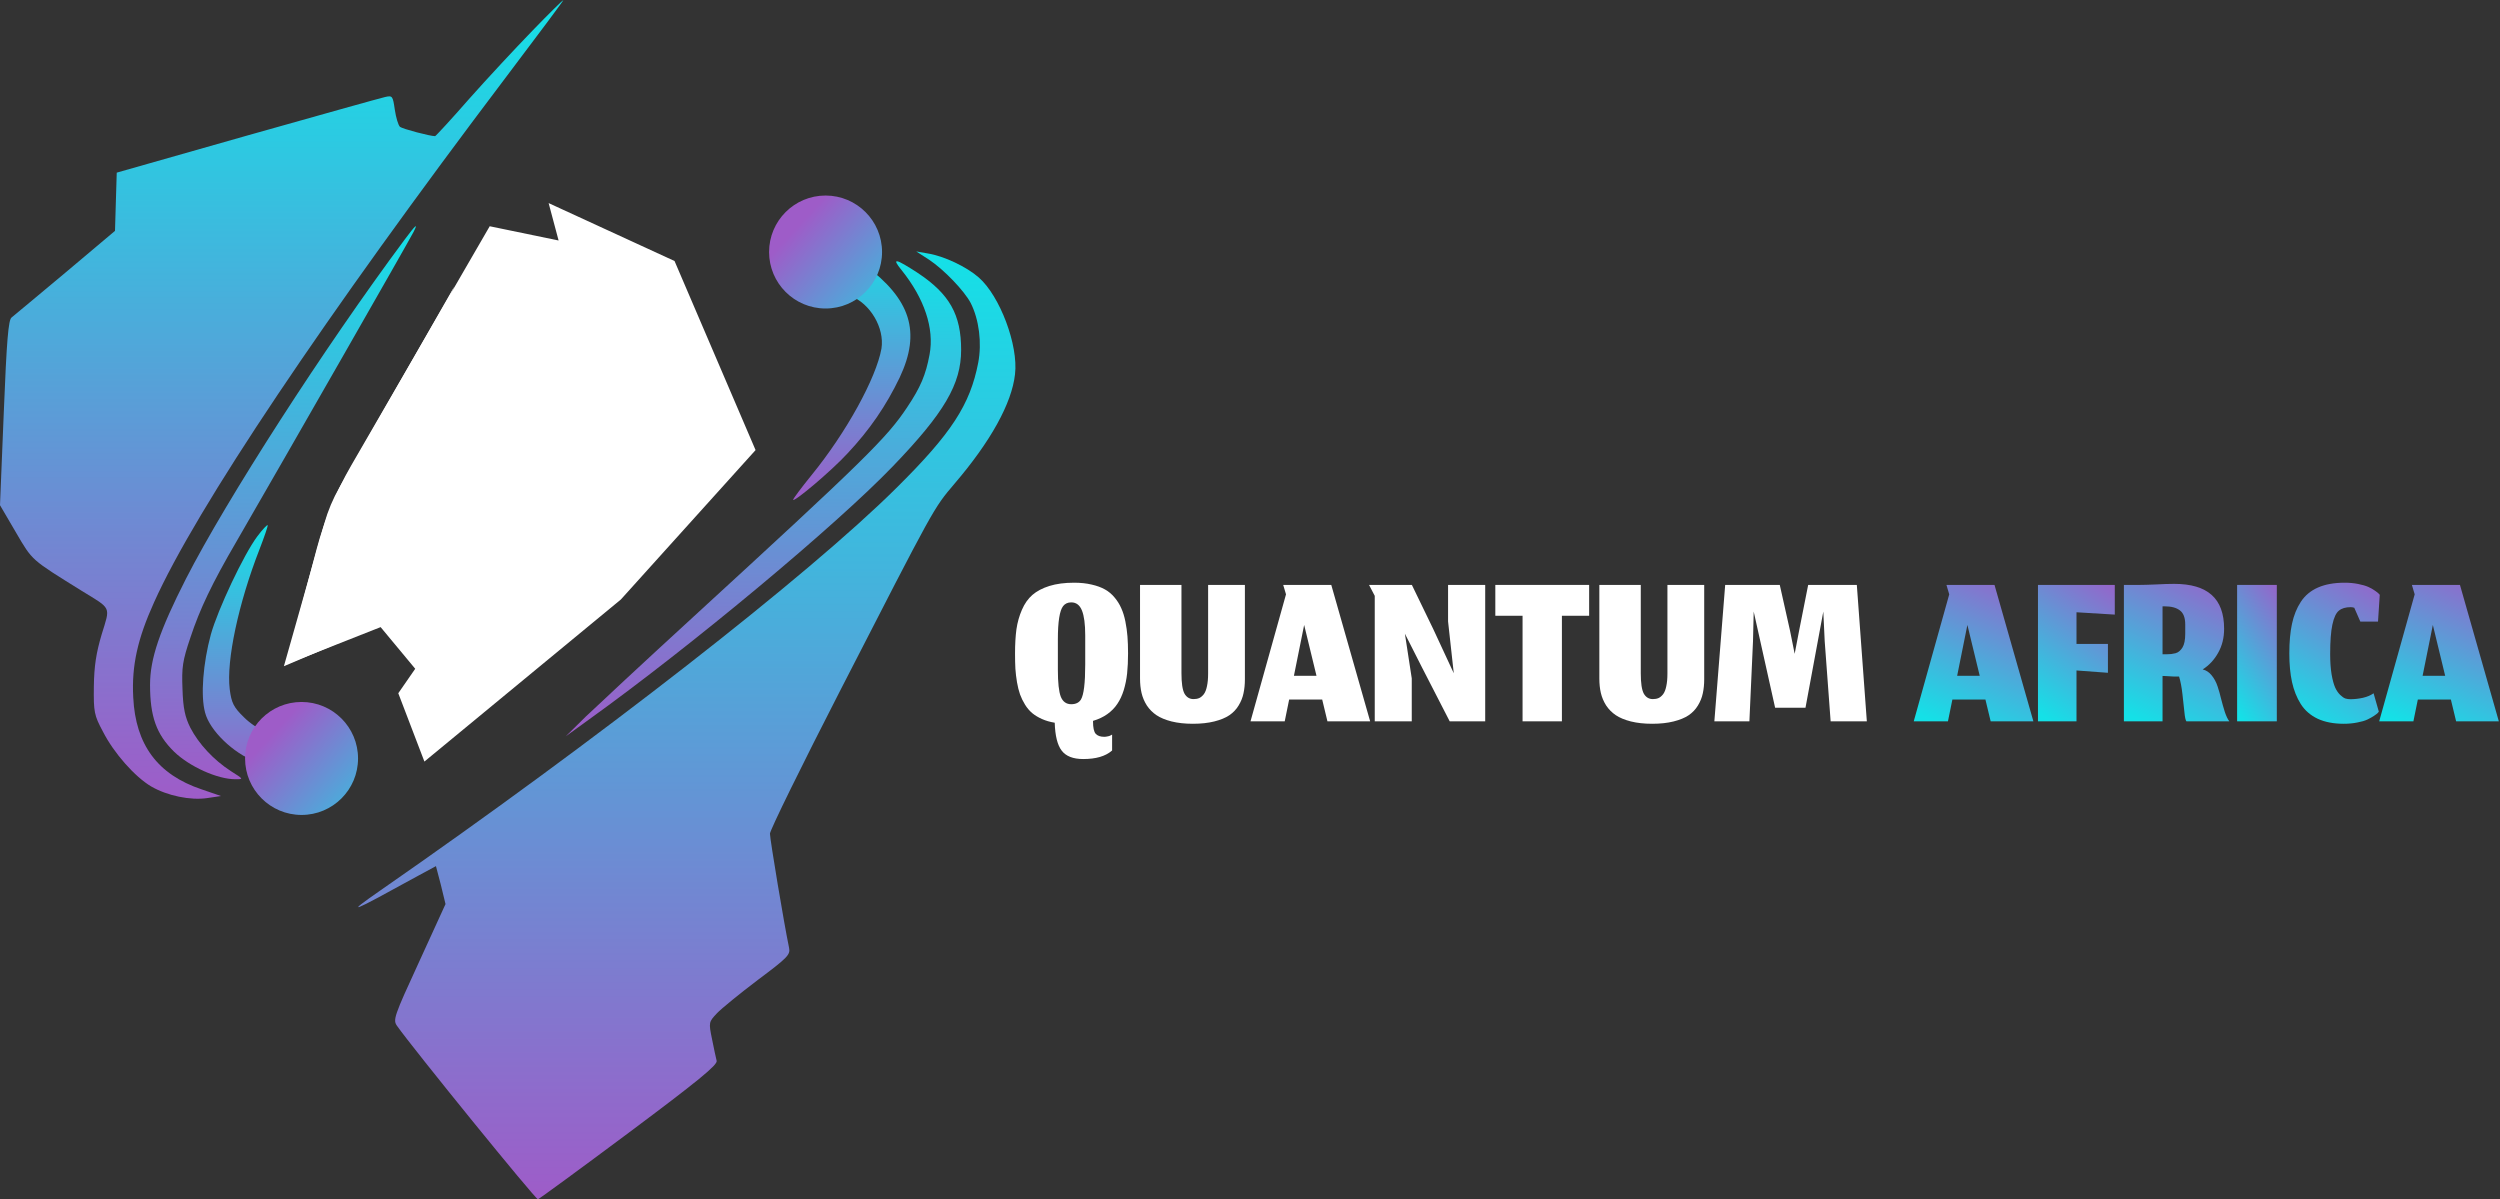 <svg width="665" height="319" viewBox="0 0 665 319" fill="none" xmlns="http://www.w3.org/2000/svg">
<rect x="0" y="0" width="665" height="319" fill="#333333" stroke="none"/>
<path d="M141.547 8.245C137.078 12.868 129.526 20.959 124.749 26.352C119.972 31.823 115.888 36.215 115.734 36.215C114.347 36.215 107.104 34.289 106.41 33.749C105.948 33.364 105.332 31.284 105.023 29.203C104.484 25.505 104.407 25.351 102.404 25.813C101.325 26.044 84.835 30.667 65.726 36.061L31.052 45.924L30.821 53.629L30.59 61.411L17.414 72.507C10.094 78.594 3.699 83.988 3.082 84.45C2.235 85.067 1.772 90.461 1.002 109.801L0 134.381L4.238 141.624C8.707 149.252 8.168 148.713 21.652 157.112C29.82 162.12 29.357 161.195 27.046 168.747C25.582 173.678 25.042 177.145 24.965 182.616C24.888 189.397 25.042 190.244 27.354 194.559C30.282 200.338 35.907 206.657 40.222 209.199C44.46 211.665 50.701 212.975 55.17 212.282L58.792 211.742L53.629 209.97C41.917 206.04 36.061 198.104 35.444 185.544C34.982 177.068 36.6 169.902 40.992 160.194C52.165 135.306 86.299 84.373 134.843 20.188C143.242 9.092 150.022 0 149.868 0C149.714 0 145.939 3.699 141.547 8.245Z" fill="url(#paint0_linear_2_154)"/>
<path d="M107.642 63.723C86.144 92.618 60.178 132.994 49.467 153.952C42.455 167.745 39.913 175.219 39.913 182.154C39.913 190.63 41.608 195.33 46.308 199.953C50.469 203.96 57.866 207.273 62.566 207.273C64.878 207.273 64.801 207.273 61.41 205.116C56.787 202.111 52.858 197.873 50.623 193.558C49.236 190.784 48.697 188.395 48.543 183.31C48.311 177.531 48.543 175.836 50.623 169.671C53.166 161.966 56.402 155.185 62.874 144.09C77.746 118.354 107.951 65.572 109.954 61.797C111.341 59.1 110.57 59.793 107.642 63.723Z" fill="url(#paint1_linear_2_154)"/>
<path d="M218.292 62.49C210.432 63.184 218.292 64.648 218.292 65.264C218.292 66.112 217.286 74.799 218.596 76.572L218.292 73.393L218.596 78.671C218.018 72.642 221.297 82.293 222.298 80.752C223.917 78.055 224.225 77.901 226.151 78.671C231.468 80.675 235.32 87.224 234.473 92.695C233.086 100.554 225.072 115.118 215.826 126.444C213.129 129.758 210.972 132.686 210.972 132.917C210.972 133.841 221.143 125.289 225.458 120.588C231.314 114.347 235.706 107.952 239.327 100.4C245.029 88.303 242.255 79.596 230.004 70.504L227.846 68.963L231.006 65.264L222.298 68.192V66.169C219.833 66.247 222.144 62.105 218.292 62.49Z" fill="url(#paint2_linear_2_154)"/>
<path d="M247.186 69.117C251.116 71.737 256.509 77.362 258.204 80.598C260.439 84.99 261.209 91.231 260.208 96.471C258.05 107.643 253.119 115.272 238.402 129.835C214.978 153.105 158.806 196.871 101.17 236.862C91.538 243.565 92.925 243.026 111.264 232.932L115.964 230.389L117.274 235.398L118.507 240.483L111.495 255.817C104.715 270.534 104.483 271.304 105.639 272.922C109.877 278.933 142.394 319 143.087 319C143.318 319 154.26 310.987 167.282 301.278C185.543 287.64 190.937 283.248 190.629 282.169C190.475 281.475 189.858 278.856 189.396 276.39C188.471 271.921 188.548 271.844 190.706 269.532C191.862 268.299 196.793 264.293 201.57 260.671C209.507 254.738 210.277 253.967 209.892 252.118C208.582 245.877 204.807 223.223 204.807 221.759C204.807 220.835 213.282 203.575 223.608 183.464C248.727 134.535 248.265 135.306 253.889 128.679C263.521 117.429 269.146 107.258 269.994 99.553C270.918 91.847 265.987 78.749 260.362 73.817C257.126 70.966 251.116 68.115 246.801 67.422L243.718 66.882L247.186 69.117Z" fill="url(#paint3_linear_2_154)"/>
<path d="M239.789 71.813C245.876 79.364 248.573 87.378 247.263 94.313C246.261 99.706 244.874 103.02 241.253 108.413C235.936 116.427 229.926 122.36 184.388 164.123C171.674 175.758 158.883 187.701 155.878 190.552L150.484 195.869L156.649 191.4C184.002 171.751 222.375 139.774 237.554 123.978C251.193 109.8 255.662 102.172 255.662 93.08C255.662 83.679 252.58 78.209 244.104 72.584C238.171 68.731 237.092 68.5 239.789 71.813Z" fill="url(#paint4_linear_2_154)"/>
<path d="M68.423 142.703C64.801 147.557 57.944 162.12 56.094 168.747C54.014 176.375 53.32 185.082 54.553 189.551C55.786 194.328 62.027 200.338 67.96 202.573C70.349 203.421 72.815 204.191 73.431 204.191C75.049 204.191 74.895 205.193 72.661 209.585C71.582 211.742 79.364 201.976 79.749 201.976C83.063 201.976 83.795 203.363 83.795 201.976C83.795 200.897 79.884 197.642 78.883 197.642C78.575 197.642 77.515 187.085 77.053 189.705C76.59 192.325 75.82 194.791 75.434 195.176C73.971 196.64 68.269 194.174 64.878 190.784C62.104 188.087 61.565 186.931 61.103 183.31C60.178 175.758 63.414 160.502 69.039 146.093C70.349 142.703 71.351 139.775 71.197 139.698C71.043 139.543 69.81 140.853 68.423 142.703Z" fill="url(#paint5_linear_2_154)"/>
<path d="M130.515 60.744L149.279 64.626L146.691 54.92L179.044 69.803L200.397 119.626L164.809 159.097L113.11 201.745L106.505 184.471L111.077 177.867L101.397 166.215L76.809 175.921L84.693 146.238C86.761 138.453 89.853 130.977 93.889 124.006L130.515 60.744Z" fill="white" stroke="white"/>
<path d="M94.927 138.391L120.81 76.273L90.257 129.718C88.564 132.678 87.239 135.833 86.309 139.114L75.516 177.214L89.487 171.262L94.927 138.391Z" fill="white"/>
<circle cx="219.601" cy="67.036" r="15.025" fill="url(#paint6_linear_2_154)"/>
<circle cx="80.214" cy="201.749" r="15.025" fill="url(#paint7_linear_2_154)"/>
<path d="M653.328 191.873L651.935 186.084H643.142L641.966 191.873H632.863L642.306 158.096L641.563 155.588H654.35L664.69 191.873H653.328ZM647.136 166.238L644.411 179.768H650.418L647.136 166.238Z" fill="url(#paint8_linear_2_154)"/>
<path d="M632.768 189.304L632.489 189.644C632.282 189.851 631.932 190.119 631.436 190.449C630.962 190.759 630.384 191.079 629.702 191.409C629.042 191.719 628.154 191.977 627.04 192.183C625.925 192.41 624.728 192.524 623.449 192.524C620.745 192.524 618.433 192.08 616.513 191.192C614.594 190.284 613.087 188.974 611.993 187.26C610.92 185.527 610.146 183.576 609.671 181.409C609.197 179.221 608.959 176.693 608.959 173.824C608.959 170.769 609.197 168.137 609.671 165.929C610.146 163.7 610.93 161.749 612.024 160.077C613.139 158.385 614.666 157.116 616.606 156.269C618.547 155.423 620.91 155 623.696 155C624.976 155 626.173 155.114 627.288 155.341C628.423 155.568 629.31 155.826 629.95 156.115C630.611 156.404 631.199 156.734 631.715 157.105C632.252 157.477 632.582 157.735 632.706 157.879C632.85 158.024 632.953 158.137 633.015 158.22L632.551 165.341H627.845L626.235 161.656C625.863 161.553 625.554 161.502 625.306 161.502C623.923 161.502 622.86 161.822 622.117 162.461C621.374 163.081 620.807 164.309 620.414 166.146C620.022 167.962 619.826 170.583 619.826 174.009C619.826 176.053 619.95 177.838 620.198 179.366C620.466 180.893 620.786 182.069 621.157 182.895C621.529 183.7 621.973 184.35 622.489 184.845C623.005 185.341 623.469 185.661 623.882 185.805C624.295 185.929 624.739 185.991 625.213 185.991C626.266 185.991 627.37 185.867 628.526 185.619C629.682 185.351 630.631 184.949 631.374 184.412L632.768 189.304Z" fill="url(#paint9_linear_2_154)"/>
<path d="M595.074 191.873V155.588H605.631V191.873H595.074Z" fill="url(#paint10_linear_2_154)"/>
<path d="M575.236 179.799V191.873H564.957V155.588H569.044C570.034 155.588 571.51 155.547 573.471 155.464C575.432 155.361 577.052 155.31 578.332 155.31C582.79 155.31 586.113 156.29 588.301 158.251C590.509 160.212 591.614 163.215 591.614 167.26C591.614 169.654 591.087 171.78 590.035 173.638C589.003 175.496 587.63 176.971 585.917 178.065C586.846 178.292 587.64 178.819 588.301 179.644C588.982 180.47 589.508 181.45 589.88 182.585C590.251 183.7 590.571 184.835 590.84 185.991C591.129 187.126 591.449 188.251 591.799 189.366C592.171 190.48 592.573 191.316 593.007 191.873H581.583C581.356 191.584 581.18 190.779 581.056 189.459C580.932 188.117 580.757 186.517 580.53 184.66C580.324 182.781 580.024 181.213 579.632 179.954C579.591 179.954 579.539 179.954 579.477 179.954C579.085 179.954 578.662 179.954 578.208 179.954C577.774 179.933 577.393 179.913 577.062 179.892C576.732 179.871 576.381 179.851 576.01 179.83C575.659 179.809 575.401 179.799 575.236 179.799ZM575.236 174.04H576.227C576.743 174.04 577.176 174.02 577.527 173.978C577.878 173.937 578.26 173.865 578.672 173.762C579.106 173.638 579.457 173.452 579.725 173.204C580.014 172.957 580.282 172.637 580.53 172.245C580.778 171.853 580.963 171.347 581.087 170.728C581.211 170.108 581.273 169.386 581.273 168.56V166.115C581.273 164.319 580.798 163.07 579.849 162.368C578.92 161.646 577.578 161.285 575.824 161.285H575.236V174.04Z" fill="url(#paint11_linear_2_154)"/>
<path d="M552.349 191.873H542.101V155.588H562.534V163.483L552.349 162.864V171.285H560.708V178.963L552.349 178.344V191.873Z" fill="url(#paint12_linear_2_154)"/>
<path d="M529.518 191.873L528.125 186.084H519.332L518.155 191.873H509.053L518.496 158.096L517.753 155.588H530.54L540.88 191.873H529.518ZM523.326 166.238L520.601 179.768H526.608L523.326 166.238Z" fill="url(#paint13_linear_2_154)"/>
<path d="M465.339 191.873H456.02L458.899 155.588H473.42L476.144 167.755L477.382 173.916L478.559 167.786L480.974 155.588H493.915L496.578 191.873H486.949L485.37 170.542L484.999 162.678L480.262 188.251H472.181L466.485 162.678L466.299 170.542L465.339 191.873Z" fill="white"/>
<path d="M439.48 192.523C437.354 192.523 435.466 192.317 433.814 191.904C432.184 191.491 430.842 190.934 429.79 190.232C428.758 189.531 427.901 188.664 427.22 187.632C426.56 186.579 426.095 185.475 425.827 184.319C425.558 183.163 425.424 181.884 425.424 180.48V155.588H436.446V179.087C436.446 181.708 436.714 183.514 437.251 184.505C437.808 185.475 438.613 185.96 439.666 185.96C440.244 185.96 440.75 185.867 441.183 185.681C441.616 185.475 442.019 185.134 442.39 184.66C442.762 184.164 443.041 183.463 443.226 182.554C443.433 181.626 443.536 180.501 443.536 179.18V155.588H453.319V180.666C453.319 182.049 453.195 183.297 452.948 184.412C452.721 185.527 452.287 186.61 451.647 187.663C451.028 188.695 450.203 189.562 449.171 190.263C448.159 190.945 446.828 191.491 445.177 191.904C443.546 192.317 441.647 192.523 439.48 192.523Z" fill="white"/>
<path d="M405.001 191.873V163.793H397.756V155.588H422.71V163.793H415.466V191.873H405.001Z" fill="white"/>
<path d="M375.527 191.873H365.682V158.498L364.165 155.588H375.558L381.255 167.353L386.704 179.087L385.187 165.31V155.588H395.063V191.873H385.62L378.252 177.539L373.701 168.56L375.527 180.449V191.873Z" fill="white"/>
<path d="M353.098 191.873L351.705 186.084H342.913L341.736 191.873H332.634L342.077 158.096L341.334 155.588H354.12L364.461 191.873H353.098ZM346.906 166.238L344.182 179.768H350.188L346.906 166.238Z" fill="white"/>
<path d="M317.303 192.523C315.178 192.523 313.289 192.317 311.638 191.904C310.007 191.491 308.666 190.934 307.613 190.232C306.581 189.531 305.724 188.664 305.043 187.632C304.383 186.579 303.918 185.475 303.65 184.319C303.382 183.163 303.248 181.884 303.248 180.48V155.588H314.269V179.087C314.269 181.708 314.538 183.514 315.074 184.505C315.632 185.475 316.437 185.96 317.489 185.96C318.067 185.96 318.573 185.867 319.006 185.681C319.44 185.475 319.842 185.134 320.214 184.66C320.585 184.164 320.864 183.463 321.05 182.554C321.256 181.626 321.359 180.501 321.359 179.18V155.588H331.143V180.666C331.143 182.049 331.019 183.297 330.771 184.412C330.544 185.527 330.111 186.61 329.471 187.663C328.852 188.695 328.026 189.562 326.994 190.263C325.983 190.945 324.651 191.491 323 191.904C321.37 192.317 319.471 192.523 317.303 192.523Z" fill="white"/>
<path d="M284.954 187.322C286.151 187.322 287.007 186.91 287.523 186.084C288.287 184.825 288.669 181.719 288.669 176.765V168.994C288.669 166.042 288.38 163.844 287.802 162.399C287.224 160.955 286.275 160.232 284.954 160.232C284.025 160.232 283.303 160.562 282.787 161.223C281.858 162.42 281.393 165.372 281.393 170.078V178.158C281.393 181.584 281.651 183.968 282.167 185.31C282.704 186.652 283.633 187.322 284.954 187.322ZM288.143 201.904C285.459 201.904 283.55 201.161 282.415 199.675C281.28 198.21 280.661 195.733 280.557 192.245C279.298 192.039 278.163 191.708 277.152 191.254C276.14 190.8 275.274 190.274 274.551 189.675C273.829 189.056 273.199 188.313 272.663 187.446C272.126 186.579 271.682 185.671 271.331 184.722C271.001 183.772 270.733 182.699 270.526 181.502C270.32 180.284 270.175 179.077 270.093 177.879C270.031 176.682 270 175.341 270 173.855C270 171.378 270.124 169.221 270.372 167.384C270.64 165.547 271.125 163.824 271.827 162.214C272.528 160.583 273.457 159.262 274.613 158.251C275.79 157.239 277.296 156.445 279.133 155.867C280.991 155.289 283.179 155 285.697 155C287.431 155 288.989 155.165 290.372 155.495C291.755 155.805 292.941 156.238 293.932 156.796C294.923 157.353 295.779 158.075 296.502 158.963C297.245 159.85 297.833 160.8 298.267 161.811C298.721 162.802 299.082 163.968 299.35 165.31C299.618 166.651 299.804 167.983 299.907 169.304C300.011 170.625 300.062 172.121 300.062 173.793C300.062 175.774 299.98 177.549 299.815 179.118C299.649 180.666 299.35 182.152 298.917 183.576C298.483 184.98 297.916 186.197 297.214 187.229C296.533 188.261 295.645 189.17 294.551 189.954C293.478 190.718 292.209 191.316 290.743 191.75V191.904C290.743 193.556 290.981 194.65 291.455 195.186C291.951 195.723 292.704 195.991 293.715 195.991C294.004 195.991 294.273 195.96 294.52 195.898C294.789 195.857 295.026 195.795 295.232 195.712C295.439 195.63 295.635 195.527 295.821 195.403V199.613C295.8 199.634 295.769 199.665 295.728 199.706C294.035 201.172 291.507 201.904 288.143 201.904Z" fill="white"/>
<defs>
<linearGradient id="paint0_linear_2_154" x1="74.936" y1="212.466" x2="74.936" y2="0" gradientUnits="userSpaceOnUse">
<stop stop-color="#9E5CC8"/>
<stop offset="1" stop-color="#14E1E7"/>
</linearGradient>
<linearGradient id="paint1_linear_2_154" x1="75.268" y1="207.273" x2="75.268" y2="60.178" gradientUnits="userSpaceOnUse">
<stop stop-color="#9E5CC8"/>
<stop offset="1" stop-color="#14E1E7"/>
</linearGradient>
<linearGradient id="paint2_linear_2_154" x1="226.569" y1="132.986" x2="226.569" y2="62.465" gradientUnits="userSpaceOnUse">
<stop stop-color="#9E5CC8"/>
<stop offset="1" stop-color="#14E1E7"/>
</linearGradient>
<linearGradient id="paint3_linear_2_154" x1="182.693" y1="319" x2="182.693" y2="66.882" gradientUnits="userSpaceOnUse">
<stop stop-color="#9E5CC8"/>
<stop offset="1" stop-color="#14E1E7"/>
</linearGradient>
<linearGradient id="paint4_linear_2_154" x1="203.073" y1="195.869" x2="203.073" y2="69.498" gradientUnits="userSpaceOnUse">
<stop stop-color="#9E5CC8"/>
<stop offset="1" stop-color="#14E1E7"/>
</linearGradient>
<linearGradient id="paint5_linear_2_154" x1="68.869" y1="209.896" x2="68.869" y2="139.685" gradientUnits="userSpaceOnUse">
<stop stop-color="#9E5CC8"/>
<stop offset="1" stop-color="#14E1E7"/>
</linearGradient>
<linearGradient id="paint6_linear_2_154" x1="219.601" y1="52.011" x2="252.145" y2="81.953" gradientUnits="userSpaceOnUse">
<stop stop-color="#9E5CC8"/>
<stop offset="1" stop-color="#14E1E7"/>
</linearGradient>
<linearGradient id="paint7_linear_2_154" x1="80.214" y1="186.723" x2="112.759" y2="216.666" gradientUnits="userSpaceOnUse">
<stop stop-color="#9E5CC8"/>
<stop offset="1" stop-color="#14E1E7"/>
</linearGradient>
<linearGradient id="paint8_linear_2_154" x1="648.967" y1="145.808" x2="630.38" y2="188.608" gradientUnits="userSpaceOnUse">
<stop stop-color="#9E5CC8"/>
<stop offset="1" stop-color="#14E1E7"/>
</linearGradient>
<linearGradient id="paint9_linear_2_154" x1="621.131" y1="144.886" x2="598.029" y2="183.767" gradientUnits="userSpaceOnUse">
<stop stop-color="#9E5CC8"/>
<stop offset="1" stop-color="#14E1E7"/>
</linearGradient>
<linearGradient id="paint10_linear_2_154" x1="600.416" y1="145.808" x2="575.876" y2="164.552" gradientUnits="userSpaceOnUse">
<stop stop-color="#9E5CC8"/>
<stop offset="1" stop-color="#14E1E7"/>
</linearGradient>
<linearGradient id="paint11_linear_2_154" x1="579.149" y1="145.454" x2="558.73" y2="186.578" gradientUnits="userSpaceOnUse">
<stop stop-color="#9E5CC8"/>
<stop offset="1" stop-color="#14E1E7"/>
</linearGradient>
<linearGradient id="paint12_linear_2_154" x1="552.44" y1="145.808" x2="528.831" y2="180.711" gradientUnits="userSpaceOnUse">
<stop stop-color="#9E5CC8"/>
<stop offset="1" stop-color="#14E1E7"/>
</linearGradient>
<linearGradient id="paint13_linear_2_154" x1="525.157" y1="145.808" x2="506.57" y2="188.608" gradientUnits="userSpaceOnUse">
<stop stop-color="#9E5CC8"/>
<stop offset="1" stop-color="#14E1E7"/>
</linearGradient>
</defs>
</svg>
